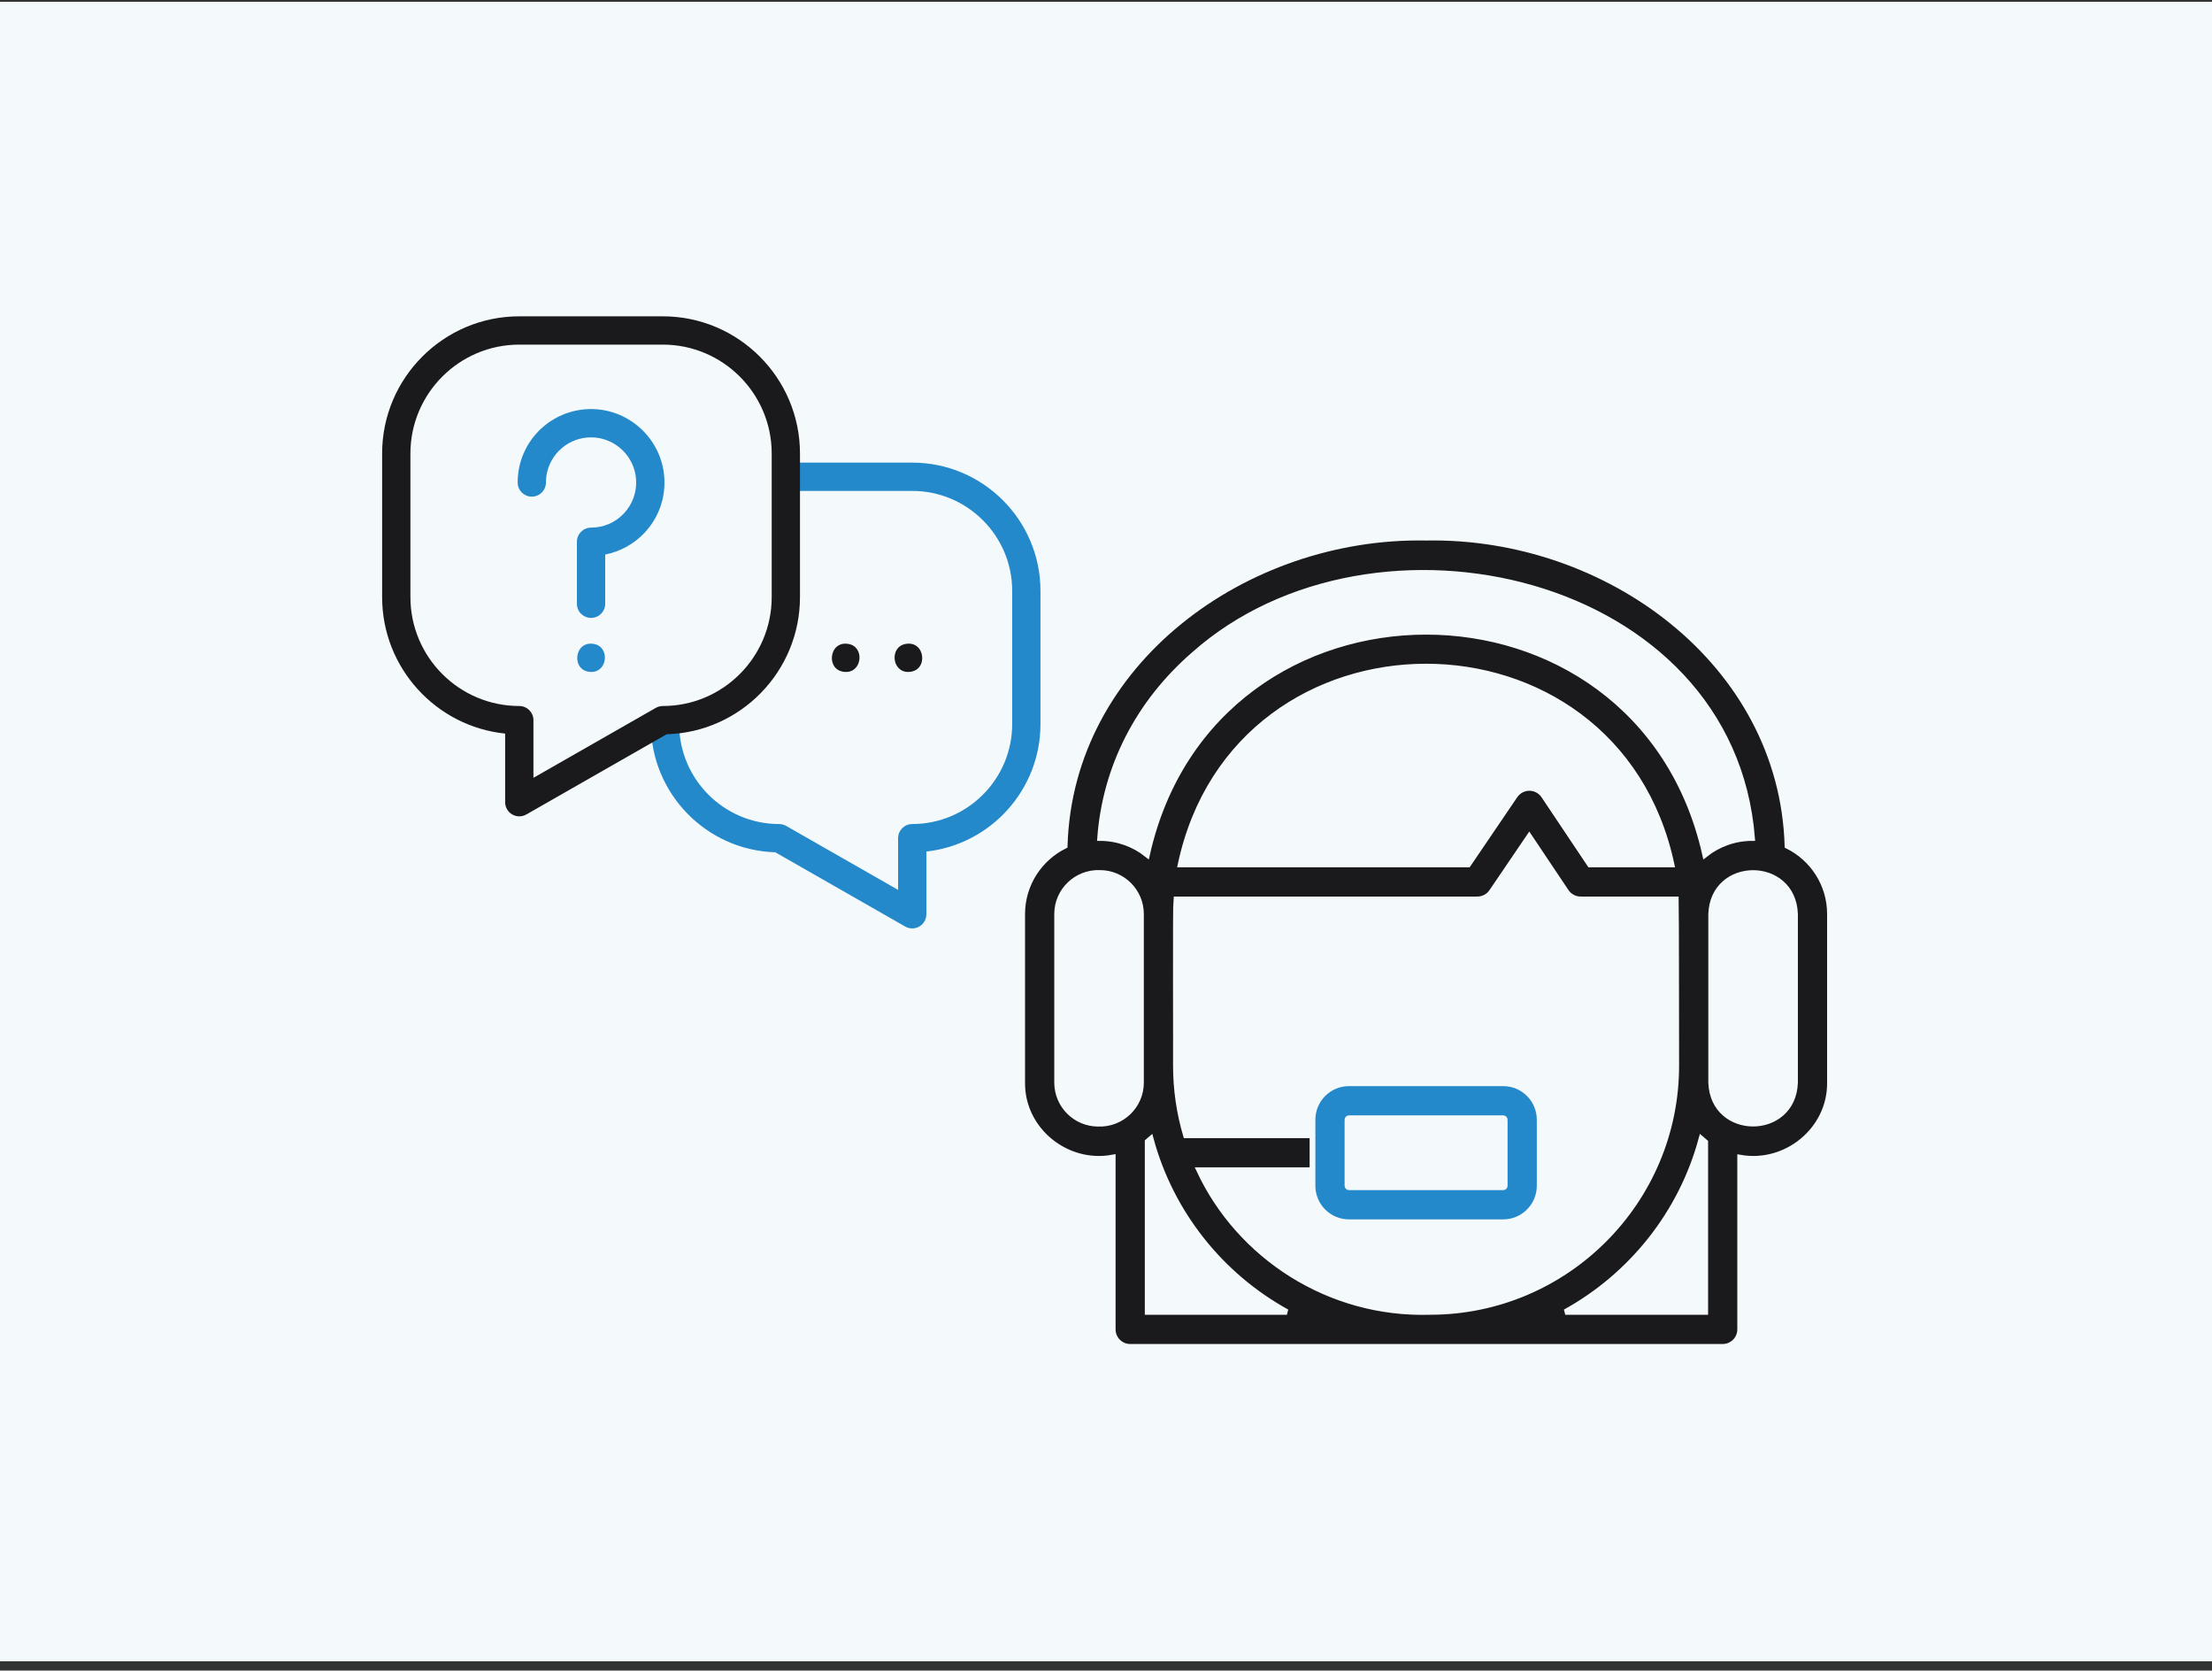 <svg width="200" height="151" viewBox="0 0 200 151" fill="none" xmlns="http://www.w3.org/2000/svg">
<rect x="0" y="0" width="200" height="151" fill="#333333" stroke="none"/>
<rect y="0.163" width="200" height="150" fill="#F4F9FC"/>
<path d="M161.61 76.46C161.124 59.883 145.299 48.304 128.94 48.607C112.585 48.302 96.753 59.886 96.272 76.459C93.999 77.579 92.431 79.918 92.431 82.618V97.858C92.386 102.142 96.441 105.41 100.617 104.619V120.161C100.617 121.029 101.32 121.733 102.188 121.733H155.759C156.627 121.733 157.33 121.029 157.33 120.161V104.631C161.491 105.374 165.491 102.118 165.449 97.858V82.618C165.45 79.919 163.882 77.579 161.61 76.46ZM103.171 97.858C103.176 99.969 101.398 101.662 99.293 101.578C97.242 101.578 95.573 99.909 95.573 97.858V82.618C95.568 80.507 97.347 78.814 99.451 78.898C101.502 78.898 103.171 80.567 103.171 82.618C103.174 83.458 103.17 97.465 103.171 97.858ZM99.459 75.757C99.93 69.367 102.905 63.522 107.962 59.145C124.22 44.721 156.571 52.094 158.423 75.757C156.815 75.758 155.336 76.317 154.166 77.247C148.134 50.392 109.736 50.411 103.715 77.247C102.545 76.317 101.066 75.758 99.459 75.757ZM151.142 78.146H143.752L139.586 71.923C139.295 71.49 138.808 71.228 138.286 71.226C137.764 71.225 137.274 71.483 136.981 71.915L132.747 78.146H106.739C111.828 54.268 146.062 54.285 151.142 78.146ZM103.759 118.59V103.194C103.858 103.114 103.955 103.032 104.05 102.947C105.868 109.67 110.382 115.297 116.356 118.59H103.759ZM108.419 105.765H118.68V102.623H107.223C106.632 100.623 106.313 98.508 106.313 96.32C106.331 95.489 106.273 81.794 106.346 81.288H133.578C134.099 81.288 134.585 81.031 134.878 80.6L138.27 75.607L141.607 80.591C141.899 81.027 142.389 81.288 142.913 81.288H151.535C151.556 81.684 151.567 96.32 151.567 96.32C151.567 108.599 141.577 118.59 129.297 118.59C120.186 118.869 112.052 113.558 108.419 105.765ZM154.188 118.59H141.525C147.499 115.297 152.013 109.67 153.831 102.947C153.946 103.051 154.066 103.15 154.188 103.246V118.59ZM162.307 97.858C162.135 102.806 154.884 102.811 154.709 97.858C154.717 97.521 154.704 83.406 154.709 82.618C154.882 77.671 162.132 77.664 162.307 82.618C162.307 82.618 162.307 97.858 162.307 97.858Z" fill="#1A1A1C" stroke="#F4F9FC" stroke-width="0.5"/>
<path d="M135.916 110.468H121.966C120.154 110.468 118.681 108.994 118.681 107.183V101.209C118.681 99.398 120.154 97.924 121.966 97.924H135.916C137.727 97.924 139.201 99.398 139.201 101.209V107.183C139.201 108.994 137.727 110.468 135.916 110.468ZM121.966 101.066C121.891 101.066 121.823 101.135 121.823 101.209V107.183C121.823 107.258 121.891 107.326 121.966 107.326H135.916C135.991 107.326 136.059 107.258 136.059 107.183V101.209C136.059 101.135 135.991 101.066 135.916 101.066H121.966Z" fill="#2389CA" stroke="#F4F9FC" stroke-width="0.5"/>
<path d="M53.44 60.736C51.603 60.704 51.883 57.876 53.691 58.204C55.172 58.461 54.944 60.774 53.44 60.736Z" fill="#2389CA"/>
<path d="M82.481 83.919C82.262 83.919 82.043 83.862 81.846 83.75L70.096 77.036C63.864 76.851 58.85 71.723 58.85 65.446C58.85 64.74 59.423 64.167 60.129 64.167C60.835 64.167 61.408 64.74 61.408 65.446C61.408 70.429 65.462 74.484 70.445 74.484C70.668 74.484 70.886 74.542 71.079 74.652L81.202 80.436V75.762C81.202 75.056 81.774 74.484 82.481 74.484C87.464 74.484 91.518 70.429 91.518 65.446V53.411C91.518 48.428 87.463 44.374 82.481 44.374H71.409C70.703 44.374 70.13 43.801 70.13 43.095C70.13 42.389 70.703 41.816 71.409 41.816H82.481C88.874 41.816 94.075 47.017 94.075 53.411V65.446C94.075 71.408 89.554 76.333 83.759 76.971V82.64C83.759 83.096 83.517 83.517 83.123 83.746C82.924 83.861 82.702 83.919 82.481 83.919Z" fill="#2389CA"/>
<path d="M46.952 73.789C46.73 73.789 46.509 73.731 46.31 73.616C45.916 73.387 45.673 72.966 45.673 72.51V66.308C39.433 65.666 34.55 60.378 34.55 53.971V40.994C34.55 34.156 40.114 28.592 46.952 28.592H59.929C66.768 28.592 72.331 34.156 72.331 40.994V53.971C72.331 60.693 66.955 66.184 60.277 66.369L47.587 73.62C47.39 73.733 47.171 73.789 46.952 73.789ZM46.952 31.15C41.524 31.15 37.108 35.566 37.108 40.994V53.971C37.108 59.4 41.524 63.816 46.952 63.816C47.658 63.816 48.231 64.388 48.231 65.095V70.306L59.295 63.984C59.488 63.874 59.707 63.816 59.929 63.816C65.357 63.816 69.774 59.4 69.774 53.972V40.994C69.774 35.566 65.358 31.15 59.929 31.15H46.952Z" fill="#1A1A1C"/>
<path d="M76.463 60.737C74.627 60.705 74.902 57.88 76.713 58.205C78.194 58.463 77.965 60.774 76.463 60.737Z" fill="#1A1A1C"/>
<path d="M82.135 60.736C80.633 60.774 80.405 58.462 81.885 58.204C83.694 57.876 83.973 60.705 82.135 60.736Z" fill="#1A1A1C"/>
<path d="M53.441 55.852C52.735 55.852 52.162 55.28 52.162 54.573V48.97C52.162 48.264 52.735 47.691 53.441 47.691C54.57 47.691 55.621 47.24 56.399 46.42C57.177 45.6 57.573 44.526 57.515 43.393C57.404 41.272 55.653 39.577 53.526 39.534C51.458 39.49 49.686 41 49.401 43.042C49.375 43.229 49.362 43.421 49.362 43.612C49.362 44.319 48.789 44.891 48.083 44.891C47.377 44.891 46.804 44.319 46.804 43.612C46.804 43.303 46.825 42.992 46.868 42.688C47.332 39.364 50.211 36.908 53.577 36.977C57.038 37.046 59.89 39.807 60.069 43.261C60.164 45.1 59.52 46.847 58.254 48.181C57.304 49.182 56.059 49.858 54.72 50.123V54.573C54.72 55.28 54.148 55.852 53.441 55.852Z" fill="#2389CA"/>
</svg>
